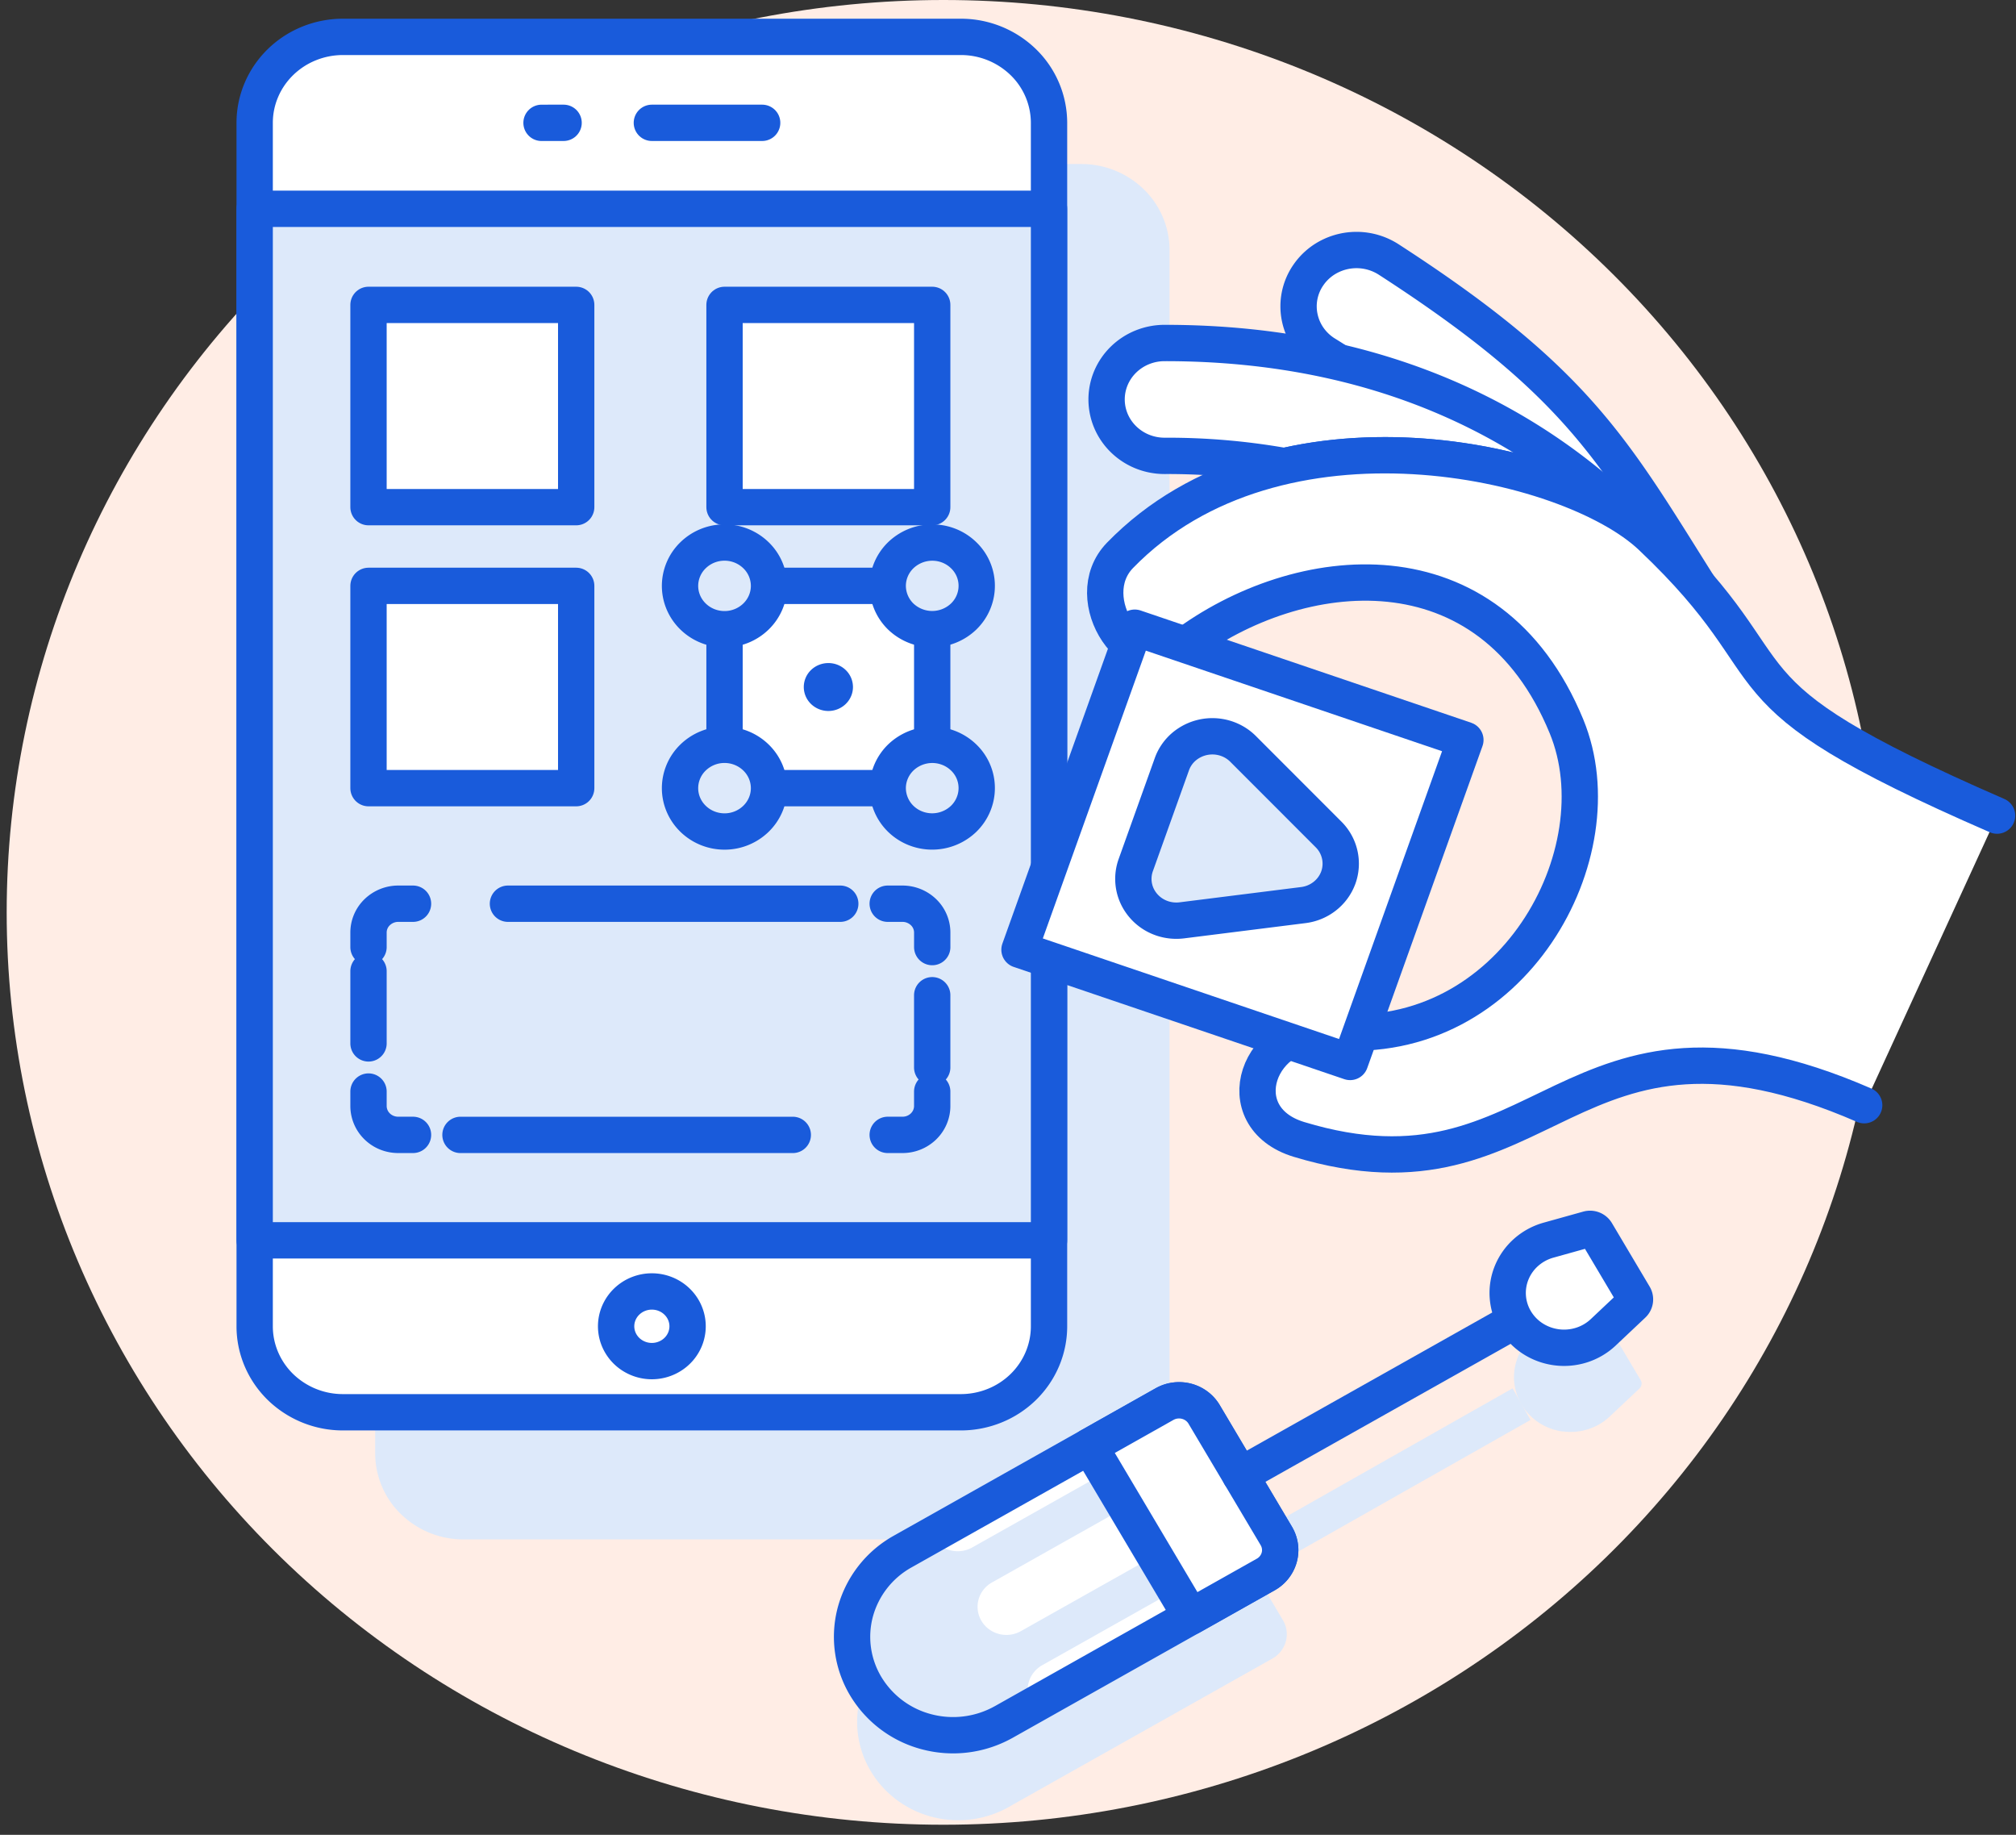 <svg xmlns="http://www.w3.org/2000/svg" width="111" height="101" fill="none"><rect width="100%" height="100%" fill="#333333" stroke="none"/><path fill="#FFEDE5" d="M.368 50.222c0 13.32 5.434 26.094 15.107 35.513 9.673 9.418 22.792 14.71 36.471 14.71 13.68 0 26.799-5.292 36.471-14.71 9.673-9.419 15.107-22.193 15.107-35.513 0-13.32-5.434-26.094-15.107-35.512C78.745 5.29 65.626 0 51.947 0c-13.68 0-26.8 5.291-36.472 14.71C5.802 24.128.368 36.903.368 50.222z"/><path fill="#DDE9FA" d="M20.657 80.007a4.67 4.67 0 0 0 1.424 3.345 4.929 4.929 0 0 0 3.436 1.387h34.017a4.97 4.97 0 0 0 1.86-.36 4.87 4.87 0 0 0 1.577-1.026 4.72 4.72 0 0 0 1.054-1.535c.244-.575.37-1.19.37-1.811V13.76a4.67 4.67 0 0 0-1.424-3.345 4.927 4.927 0 0 0-3.435-1.386H25.517c-.638 0-1.27.122-1.86.36a4.871 4.871 0 0 0-1.576 1.025c-.452.44-.81.962-1.054 1.536a4.622 4.622 0 0 0-.37 1.81v66.247z"/><path fill="#fff" stroke="#195BDB" stroke-linecap="round" stroke-linejoin="round" stroke-width="2" d="M14.022 73.008c0 1.255.513 2.458 1.424 3.346a4.93 4.93 0 0 0 3.436 1.386h34.017c.638 0 1.27-.122 1.86-.36a4.869 4.869 0 0 0 1.577-1.025c.451-.44.809-.962 1.053-1.536.244-.574.37-1.19.37-1.81V6.76a4.669 4.669 0 0 0-1.423-3.345A4.926 4.926 0 0 0 52.9 2.03H18.882c-.638 0-1.27.122-1.86.36a4.87 4.87 0 0 0-1.577 1.026c-.451.44-.81.961-1.053 1.535a4.622 4.622 0 0 0-.37 1.811v66.246z"/><path fill="#DDE9FA" stroke="#195BDB" stroke-linecap="round" stroke-linejoin="round" stroke-width="2" d="M14.022 11.493h43.737v56.783H14.022V11.493z"/><path stroke="#195BDB" stroke-linecap="round" stroke-linejoin="round" stroke-width="2" d="M41.964 6.761h-6.073m-4.86 0-1.215.001"/><path fill="#fff" stroke="#195BDB" stroke-linecap="round" stroke-linejoin="round" stroke-width="2" d="M34.5 71.652a1.9 1.9 0 0 0-.539.981 1.87 1.87 0 0 0 .112 1.107c.15.35.401.65.725.86a2.006 2.006 0 0 0 2.186 0c.324-.21.576-.51.725-.86a1.87 1.87 0 0 0 .112-1.107 1.901 1.901 0 0 0-.538-.98 1.97 1.97 0 0 0-.639-.417 2.013 2.013 0 0 0-1.506 0 1.97 1.97 0 0 0-.638.416z"/><path stroke="#195BDB" stroke-linecap="round" stroke-linejoin="round" stroke-width="2" d="M51.327 60.086v.795c0 .422-.172.826-.478 1.124a1.656 1.656 0 0 1-1.156.466h-.816m-5.227.001H25.354m-2.614-.001h-.816c-.433 0-.85-.167-1.155-.465a1.57 1.57 0 0 1-.479-1.125v-.795m0-2.651V53.46m0-1.327v-.796a1.555 1.555 0 0 1 .479-1.125 1.67 1.67 0 0 1 1.155-.466h.816m5.228 0h18.296m2.613 0h.816a1.67 1.67 0 0 1 1.156.466 1.555 1.555 0 0 1 .479 1.125v.796m-.001 2.651v3.976"/><path fill="#fff" stroke="#195BDB" stroke-linecap="round" stroke-linejoin="round" stroke-width="2" d="M20.29 16.783h11.435v11.134H20.29V16.783zM39.892 32.25h11.435v11.135H39.892V32.25z"/><path fill="#DDE9FA" stroke="#195BDB" stroke-linecap="round" stroke-linejoin="round" stroke-width="2" d="M37.442 32.25c0 .633.258 1.24.718 1.687.46.448 1.082.699 1.732.699a2.48 2.48 0 0 0 1.732-.699c.46-.447.718-1.054.718-1.687a2.35 2.35 0 0 0-.718-1.686 2.484 2.484 0 0 0-1.732-.7 2.48 2.48 0 0 0-1.732.7 2.355 2.355 0 0 0-.718 1.686zm11.435 0a2.374 2.374 0 0 0 .717 1.687 2.507 2.507 0 0 0 3.465 0c.228-.221.409-.484.532-.774a2.332 2.332 0 0 0-.532-2.6 2.456 2.456 0 0 0-.794-.517 2.507 2.507 0 0 0-2.67.518 2.382 2.382 0 0 0-.531.773c-.123.29-.187.6-.187.913zM37.442 43.385c0 .632.258 1.239.718 1.686.46.448 1.082.7 1.732.7a2.48 2.48 0 0 0 1.732-.7c.46-.447.718-1.054.718-1.686 0-.633-.258-1.24-.718-1.687a2.484 2.484 0 0 0-1.732-.699 2.48 2.48 0 0 0-1.732.699 2.354 2.354 0 0 0-.718 1.687zm11.435 0a2.374 2.374 0 0 0 .717 1.686c.228.222.498.398.796.518a2.507 2.507 0 0 0 2.67-.518c.227-.221.407-.484.53-.774a2.331 2.331 0 0 0-.53-2.6 2.455 2.455 0 0 0-.795-.516 2.507 2.507 0 0 0-2.67.517 2.382 2.382 0 0 0-.531.774c-.123.289-.187.6-.187.913z"/><path fill="#195BDB" d="M44.256 37.817c0 .35.142.685.396.933a1.378 1.378 0 0 0 1.915 0c.254-.248.397-.583.397-.933a1.3 1.3 0 0 0-.397-.932 1.372 1.372 0 0 0-.958-.386c-.358 0-.703.139-.957.386a1.3 1.3 0 0 0-.396.932z"/><path fill="#fff" stroke="#195BDB" stroke-linecap="round" stroke-linejoin="round" stroke-width="2" d="M39.892 16.783h11.435v11.134H39.892V16.783zM20.29 32.25h11.435v11.135H20.29V32.25z"/><path fill="#DDE9FA" d="m55.608 99.43 14.45-8.132c.18-.102.338-.237.465-.399a1.531 1.531 0 0 0 .314-1.144 1.52 1.52 0 0 0-.2-.572l-3.977-6.7a1.586 1.586 0 0 0-.966-.72 1.628 1.628 0 0 0-1.207.154l-4.126 2.323-10.316 5.81a5.52 5.52 0 0 0-1.665 1.386 5.365 5.365 0 0 0-.986 1.905 5.28 5.28 0 0 0 .547 4.15 5.49 5.49 0 0 0 1.449 1.6 5.62 5.62 0 0 0 1.97.932 5.697 5.697 0 0 0 4.253-.593h-.005zm30.438-20.636c.467.063.943.022 1.391-.12a3.118 3.118 0 0 0 1.197-.702l1.63-1.536a.38.38 0 0 0 .067-.472l-2.075-3.497a.395.395 0 0 0-.195-.165.407.407 0 0 0-.259-.014l-2.182.61a3.102 3.102 0 0 0-1.696 1.17 2.964 2.964 0 0 0-.557 1.949 2.98 2.98 0 0 0 .832 1.854c.488.507 1.14.834 1.847.928v-.005z"/><path stroke="#DDE9FA" stroke-width="2" d="M83.776 77.292 68.653 85.86"/><path fill="#DDE9FA" d="M55.245 94.8a5.696 5.696 0 0 1-4.214.531 5.547 5.547 0 0 1-3.37-2.52 5.294 5.294 0 0 1-.56-4.101 5.438 5.438 0 0 1 2.576-3.29l14.45-8.133c.366-.205.8-.26 1.207-.155.407.107.754.366.965.721l3.977 6.7c.21.356.268.778.16 1.175a1.555 1.555 0 0 1-.74.94l-14.451 8.133z"/><path fill="#fff" d="m60.858 81.059-7.336 4.128a1.645 1.645 0 0 1-1.837-.172 1.574 1.574 0 0 1-.4-.5l8.713-4.903.86 1.447zm-4.621 8.713a1.618 1.618 0 0 1-1.219.176 1.608 1.608 0 0 1-.566-.266 1.563 1.563 0 0 1-.415-.46 1.52 1.52 0 0 1 .13-1.735 1.58 1.58 0 0 1 .48-.395l7.34-4.13 1.591 2.68-7.34 4.13zm8.468-2.228-7.336 4.128a1.596 1.596 0 0 0-.48.427 1.55 1.55 0 0 0-.281 1.21c.04.21.123.41.245.587l8.712-4.903-.86-1.45z"/><path stroke="#195BDB" stroke-linecap="round" stroke-linejoin="round" stroke-width="2" d="M55.245 94.8a5.696 5.696 0 0 1-4.214.531 5.547 5.547 0 0 1-3.37-2.52 5.294 5.294 0 0 1-.56-4.101 5.438 5.438 0 0 1 2.576-3.29l14.45-8.133c.366-.205.8-.26 1.207-.155.407.107.754.366.965.721l3.977 6.7c.21.356.268.778.16 1.175a1.555 1.555 0 0 1-.74.94l-14.451 8.133z"/><path fill="#fff" stroke="#195BDB" stroke-linecap="round" stroke-linejoin="round" stroke-width="2" d="M70.275 84.553c.21.356.267.778.158 1.174a1.56 1.56 0 0 1-.738.942l-4.126 2.322-5.57-9.38 4.125-2.324a1.633 1.633 0 0 1 1.206-.153c.407.106.754.365.966.72l3.98 6.699z"/><path stroke="#195BDB" stroke-linecap="round" stroke-linejoin="round" stroke-width="2" d="m68.287 81.203 15.14-8.519"/><path fill="#fff" stroke="#195BDB" stroke-linecap="round" stroke-linejoin="round" stroke-width="2" d="M88.27 73.343a3.12 3.12 0 0 1-1.197.7 3.184 3.184 0 0 1-2.693-.368 3.056 3.056 0 0 1-.952-.993 2.95 2.95 0 0 1-.19-2.642 3.02 3.02 0 0 1 .8-1.113 3.12 3.12 0 0 1 1.22-.66l2.181-.609a.41.41 0 0 1 .259.014c.082.033.15.091.195.166l2.076 3.496a.378.378 0 0 1-.068.471l-1.631 1.538zm2.648-43.803c-1.87-1.77-5.702-3.422-10.168-4.124a49.5 49.5 0 0 0-7.813-5.955 3.15 3.15 0 0 1-.89-.854 3.06 3.06 0 0 1-.483-1.12 3.025 3.025 0 0 1 .47-2.342c.232-.34.531-.633.88-.86a3.273 3.273 0 0 1 3.555.004c9.77 6.321 12.08 10.01 16.274 16.708l.796 1.268c-.826-.95-1.7-1.86-2.62-2.726z"/><path fill="#fff" stroke="#195BDB" stroke-linecap="round" stroke-linejoin="round" stroke-width="2" d="M70.724 25.659a36.836 36.836 0 0 0-6.602-.565c-.419 0-.833-.08-1.22-.235a3.196 3.196 0 0 1-1.036-.673 3.103 3.103 0 0 1-.693-1.006 3.035 3.035 0 0 1-.003-2.378c.16-.377.394-.72.69-1.008a3.197 3.197 0 0 1 1.034-.675 3.266 3.266 0 0 1 1.22-.238c12.53-.012 20.603 4.906 25.462 9.622-3.933-2.557-11.75-4.463-18.852-2.844z"/><path fill="#fff" d="M102.641 60.838c-16.478-7.172-17.4 6.037-31.121 1.883-4.024-1.223-2.308-6.313 1.898-5.932 9.836.892 15.712-9.816 12.832-16.807-4.244-10.31-14.755-9.166-21.123-4.372-2.681 2.019-5.778-2.652-3.46-5.04 8.673-8.914 24.72-5.317 29.251-1.03 8.406 7.952 2.69 8.24 19.04 15.356"/><path stroke="#195BDB" stroke-linecap="round" stroke-linejoin="round" stroke-width="2" d="M102.641 60.838c-16.478-7.172-17.4 6.037-31.121 1.883-4.024-1.223-2.308-6.313 1.898-5.932 9.836.892 15.712-9.816 12.832-16.807-4.244-10.31-14.755-9.166-21.123-4.372-2.681 2.019-5.778-2.652-3.46-5.04 8.673-8.914 24.72-5.317 29.251-1.03 8.406 7.952 2.69 8.24 19.04 15.356"/><path fill="#fff" stroke="#195BDB" stroke-linecap="round" stroke-linejoin="round" stroke-width="2" d="m56.133 52.278 6.346-17.726 18.204 6.18-6.346 17.725-18.204-6.18z"/><path fill="#DDE9FA" stroke="#195BDB" stroke-linecap="round" stroke-linejoin="round" stroke-width="2" d="M63.987 50.551a2.344 2.344 0 0 1-1.35-1.172 2.246 2.246 0 0 1-.103-1.757l1.986-5.547c.13-.37.357-.702.657-.962a2.423 2.423 0 0 1 2.24-.49c.386.11.736.314 1.017.592l4.713 4.716a2.265 2.265 0 0 1 .542 2.37 2.302 2.302 0 0 1-.748 1.03c-.343.27-.757.44-1.194.492l-6.68.839a2.46 2.46 0 0 1-1.08-.11z"/></svg>